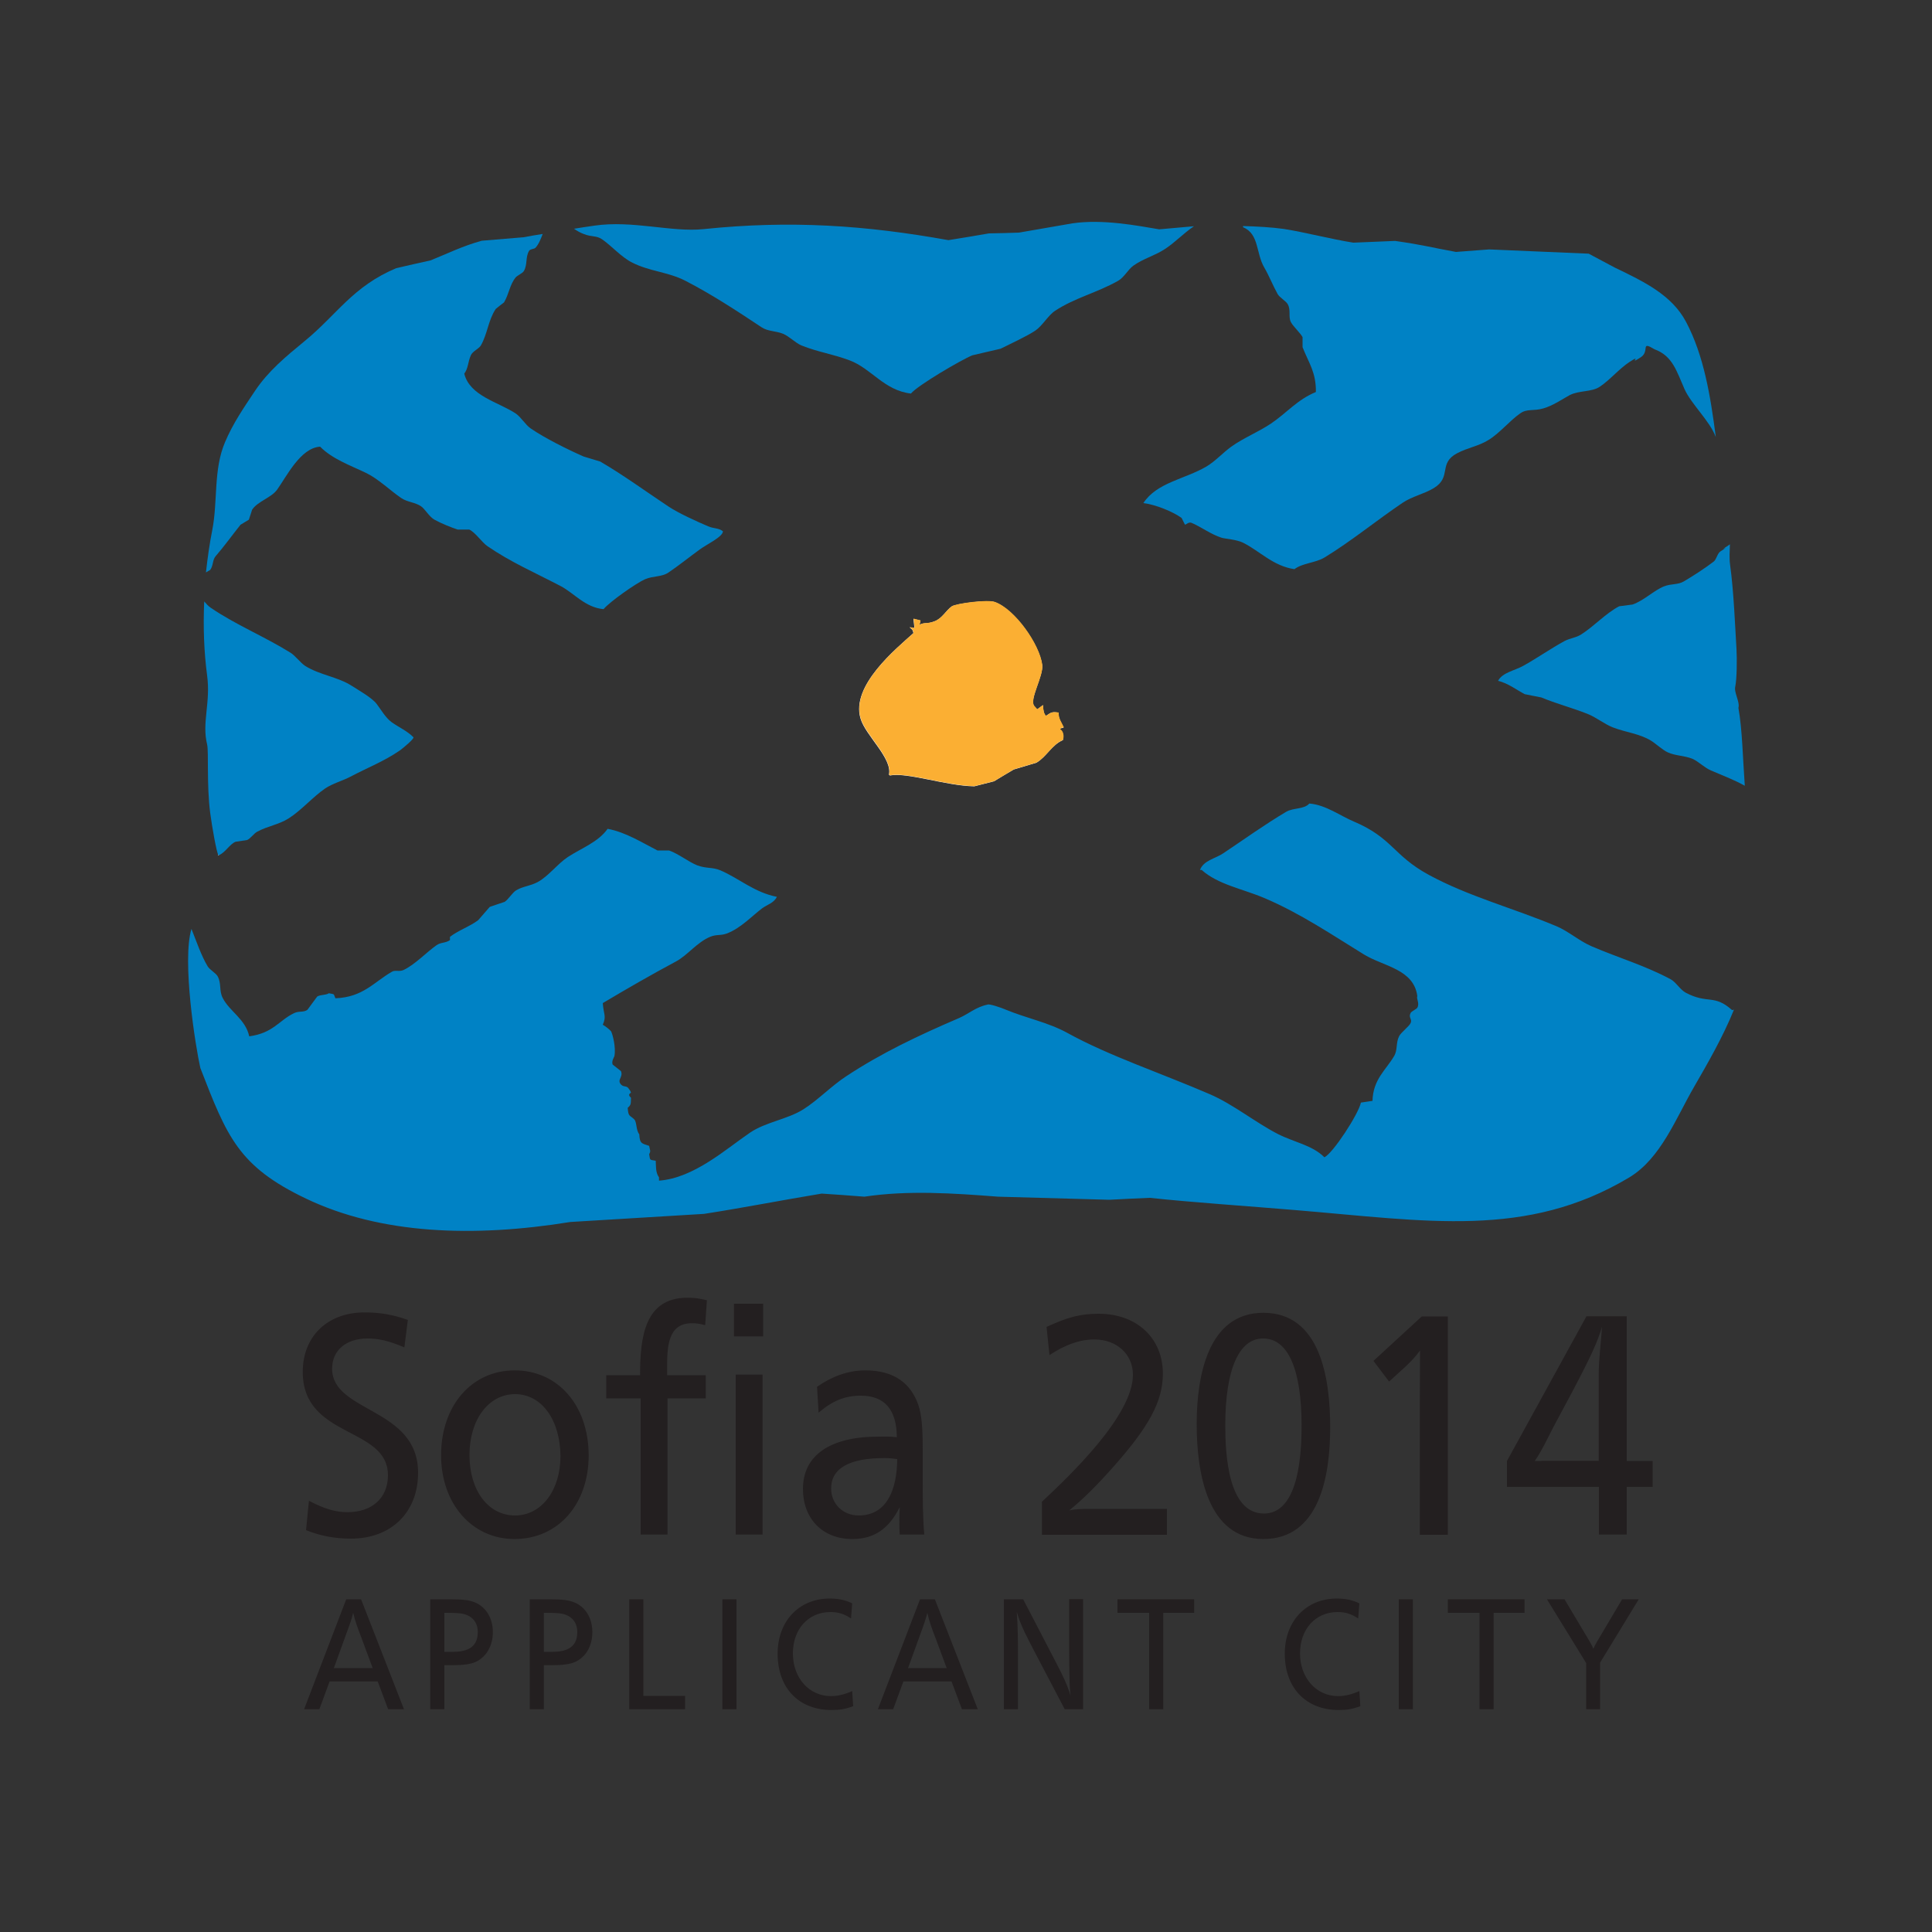 <?xml version="1.0" encoding="utf-8"?>
<!-- Generator: Adobe Illustrator 24.2.0, SVG Export Plug-In . SVG Version: 6.00 Build 0)  -->
<svg version="1.1" id="Layer_1" xmlns="http://www.w3.org/2000/svg" xmlns:xlink="http://www.w3.org/1999/xlink" x="0px" y="0px"
	 viewBox="0 0 1000 1000" style="enable-background:new 0 0 1000 1000;" xml:space="preserve">
<rect x="0" y="0" width="1000" height="1000" fill="#333333" stroke="none"/>
<style type="text/css">
	.st0{fill:#231F20;}
	.st1{fill:#0082C5;}
	.st2{fill:#FFFFFF;}
	.st3{fill:#FBAF33;}
</style>
<g>
	<path class="st0" d="M797.8,756.2h-3.4c3.7-5.4,6.6-11.7,9.6-17.5l9.8-18.3c9.9-18.8,13.1-25.9,15.4-33.7
		c-0.5,8.3-1.7,16.4-1.7,24.7v44.7H797.8 M821.1,681.4L780,756.2v13.4h47.6v24.7H842v-24.7h13.4v-13.4H842v-74.9H821.1z
		 M735.9,681.4l-25,23l8.1,10.7c5.2-4.9,11.9-10.2,16-16.1c0,9-0.1,17.8-0.1,26.8v68.6h14.5v-113H735.9z M673.7,738
		c0,29.8-6.7,45.4-19.5,45.4c-18.6,0-20-30.8-20-45.7c0-28.6,7-44.9,19.5-44.9C666.7,692.7,673.7,708.8,673.7,738z M619.4,737.1
		c0,25.2,5.5,59.5,34.5,59.5c29,0,34.6-32.4,34.6-57.8c0-25.7-5.2-59.3-34.6-59.3C625.4,679.5,619.4,711.9,619.4,737.1z
		 M543.2,701.4c8.2-5.4,15.7-8.1,23.2-8.1c11.6,0,20,7.6,20,18.3c0,21.2-32.9,52.4-47.1,65.7v17.1H604V781h-39.8
		c-3.7,0-7.3,0-10.8,0.8c6.9-5.6,13.6-12.2,22.1-21.7c19.4-21.7,26.4-34.9,26.4-49.1c0-18.3-13.4-31-33.2-31c-9.5,0-15.9,1.7-27,6.8
		L543.2,701.4z M444.5,784.4c-8.5,0-14.3-6.3-14.3-13.9c0-10.5,9.3-15.8,27.6-15.8c3.1,0,3.5,0.2,6.6,0.5
		C464.3,770.5,459.3,784.4,444.5,784.4z M465.7,780.1c-0.2,3.4-0.2,5.1-0.2,7.8c0,2.4,0,3.6,0.2,6.4h12.7
		c-0.8-9.3-0.8-18.8-0.8-28.1v-16.1c0-11.5-0.6-18-2.3-23c-3.8-10.8-12.2-17.8-27.4-17.8c-9.3,0-17.7,3.4-25,8.5l0.8,13.4
		c7.5-6.4,13.9-8.8,21.9-8.8c12.5,0,18.5,7.5,18.6,21.5c-4.4-0.5-6.6-0.3-9.6-0.3c-25,0-39,9.7-39,27.1c0,15.1,9.9,25.9,25.6,25.9
		C452.8,796.6,460.2,791,465.7,780.1z M394.7,711.5h-13.9v82.8h13.9V711.5z M395,674.8h-15.1v16.9H395V674.8z M355.8,671.7
		c-22.1,0-24.5,20.3-24.5,40.1h-17.5v12h17.8v70.5h13.9v-70.5h19.8v-12h-20v-4.2c0-10.7,0.5-22.7,12.8-22.7c2.3,0,3.8,0.2,6.9,1
		l0.9-12.9C361.7,672,359.3,671.7,355.8,671.7z M266.6,784.4c-13.9,0-23.6-12.9-23.6-31.3c0-18.3,9.9-31.5,23.6-31.5
		c13.7,0,23.3,13.2,23.5,32C290.1,771.5,280.2,784.4,266.6,784.4z M266.4,709.3c-22.3,0-38.1,18.3-38.1,43.9c0,25.1,16,43.4,38,43.4
		c22.6,0,38.4-18,38.4-43.4C304.6,727.4,288.8,709.3,266.4,709.3z M188.7,679.3c-19.2,0-32,12.4-32,30.8c0,34.6,44.1,28.1,44.1,53.5
		c0,11.7-8.2,19.1-20.9,19.1c-6.2,0-12-1.7-20-5.9l-1.5,15.2c7.2,2.9,14.8,4.4,23.2,4.4c20.9,0,34.8-13.6,34.8-34.1
		c0-33.9-44.5-31-44.5-53.9c0-9.5,7.3-15.6,18.3-15.6c5.8,0,11.1,1.2,19.1,4.6l1.8-14.2C203.6,680.5,196.8,679.3,188.7,679.3z"/>
	<path class="st0" d="M192.9,863.4l-5.9-15.9c-1.6-4.1-3.2-8.4-4.2-12.7c-0.8,3.4-1.3,4.7-4.3,12.9l-5.7,15.7H192.9 M186.9,827.8
		l22.2,56.9h-8.2l-5.4-14.4h-24.9l-5.3,14.4h-7.9l21.8-56.9H186.9z"/>
	<path class="st0" d="M230,834.8V855h4c6.4,0,13.3-1.4,13.3-10.2c0-5.7-3.6-9.3-9.8-9.8C235,834.8,232.5,834.8,230,834.8
		 M222.7,827.8h10.1c7.1,0,10.1,0.4,13,1.6c5.8,2.4,9.3,8.2,9.3,15.4c0,7.2-3.5,13-9.1,15.5c-2.6,1.1-6.3,1.6-11.9,1.6H230v22.8
		h-7.3V827.8z"/>
	<path class="st0" d="M281.5,834.8V855h4c6.4,0,13.3-1.4,13.3-10.2c0-5.7-3.6-9.3-9.8-9.8C286.5,834.8,284,834.8,281.5,834.8
		 M274.2,827.8h10.1c7.1,0,10,0.4,13,1.6c5.8,2.4,9.3,8.2,9.3,15.4c0,7.2-3.4,13-9.1,15.5c-2.6,1.1-6.3,1.6-11.9,1.6h-4.1v22.8h-7.3
		V827.8z"/>
	<polyline class="st0" points="333,827.8 333,877.8 354.6,877.8 354.6,884.7 325.7,884.7 325.7,827.8 333,827.8 	"/>
	<g>
		<rect x="373.9" y="827.8" class="st0" width="7.3" height="56.9"/>
	</g>
	<path class="st0" d="M441.1,829.9l-0.6,7.8c-3.9-2.5-6.7-3.3-10.7-3.3c-11.4,0-19.4,8.8-19.4,21.4c0,12.7,8.4,22.1,19.7,22.1
		c3.5,0,6.9-0.8,11-2.6l0.5,7.8c-3.9,1.5-6.8,2-11.3,2c-16.1,0-27.8-10.6-27.8-29.2c0-16.8,11.1-28.5,26.9-28.5
		C434.1,827.4,437.7,828.2,441.1,829.9"/>
	<path class="st0" d="M490,863.4l-5.9-15.9c-1.6-4.1-3.2-8.4-4.1-12.7c-0.9,3.4-1.3,4.7-4.3,12.9l-5.7,15.7H490 M483.9,827.8
		l22.2,56.9h-8.2l-5.4-14.4h-24.9l-5.3,14.4h-7.9l21.8-56.9H483.9z"/>
	<path class="st0" d="M560.6,827.8v56.9h-9.5l-16.2-30.9c-3.2-6.3-6.7-12.5-8.6-19.5c0.5,7.2,0.6,14.3,0.6,21.5v28.9h-7.3v-56.9h10
		l17.4,33.5c2.7,5.2,5.4,10.6,7.1,16.3c-0.2-2.6-0.5-5.1-0.5-7.7c-0.1-5-0.2-9.8-0.2-14.8v-27.4H560.6"/>
	<polyline class="st0" points="618.1,827.8 618.1,834.8 602.1,834.8 602.1,884.7 594.8,884.7 594.8,834.8 578.4,834.8 578.4,827.8 
		618.1,827.8 	"/>
	<path class="st0" d="M703.6,829.9l-0.6,7.8c-3.9-2.5-6.7-3.3-10.7-3.3c-11.4,0-19.4,8.8-19.4,21.4c0,12.7,8.4,22.1,19.7,22.1
		c3.5,0,6.9-0.8,11-2.6l0.5,7.8c-3.9,1.5-6.8,2-11.3,2c-16,0-27.8-10.6-27.8-29.2c0-16.8,11.1-28.5,26.9-28.5
		C696.6,827.4,700.1,828.2,703.6,829.9"/>
	<g>
		<rect x="724" y="827.8" class="st0" width="7.3" height="56.9"/>
	</g>
	<polyline class="st0" points="789.1,827.8 789.1,834.8 773.1,834.8 773.1,884.7 765.8,884.7 765.8,834.8 749.4,834.8 749.4,827.8 
		789.1,827.8 	"/>
	<path class="st0" d="M848.2,827.8l-20,32.8v24.1H821v-23.9l-20.3-33h9.1l12.7,21.3c0.8,1.4,1.6,2.7,2.2,4.3c0.7-1.5,0.8-1.8,2.1-4
		l12.8-21.6H848.2"/>
	<g>
		<path class="st1" d="M121.9,435.7c2-0.3,4-0.6,6-0.9c1.8-0.8,3.5-3.4,5.2-4.3c5.5-3,11.1-3.6,16.3-6.9
			c6.5-4.1,12.6-11.2,18.9-15.5c3.7-2.5,9.3-4.1,12.9-6c9.1-4.8,17.7-8.1,25.8-13.7c1.4-1,8-6.4,6.9-6.9c-3.2-3.2-7.4-5-11.2-7.7
			c-3.2-2.4-5.3-6.2-7.7-9.4c-2.5-3.3-9.5-7.2-12.9-9.4c-7.3-4.7-16.6-5.6-24.1-10.3c-2.6-1.7-5-5.2-7.7-6.9
			c-13.7-8.5-28.1-14.3-41.2-23.2c-1.2-0.8-2.3-2-3.4-3.3c-0.6,13.3-0.1,26.2,1.5,38.3c1.9,14.1-2.8,24.4,0,35.7
			c0.9,3.6-0.3,21,1.6,35.5c1,7.5,3.2,19.9,4.2,21.8c0.1,0,0.3,0,0.4,0C116.7,441.2,118.8,437,121.9,435.7z"/>
		<path class="st1" d="M311.7,123.9c5,3.5,9.9,9.2,15.5,12c9,4.6,18.5,4.8,27.5,9.4c13.8,7.1,27,15.8,39.5,24.1
			c3.3,2.2,7.3,1.8,11.2,3.4c3.1,1.3,6.5,4.8,9.4,6c9.1,3.6,15.8,4.3,24.9,7.7c11.3,4.2,17.9,15.6,31.8,17.2
			c3.4-4.2,26.1-17.5,31.8-19.8c4.9-1.1,9.7-2.3,14.6-3.4c4.2-2.1,13.9-6.6,18-9.4c3.7-2.5,6.6-7.9,10.3-10.3
			c10.2-6.7,21.7-9.3,32.6-15.5c3-1.7,5.1-5.8,7.7-7.7c5.1-3.7,11.1-5.2,16.3-8.6c5.2-3.3,9.8-8.3,15.2-11.9c-6,0.5-12,1.1-18,1.6
			c-11.3-1.9-29.2-5.4-44.9-3.1c-9.2,1.6-18.5,3.2-27.7,4.8c-5.2,0.2-10.3,0.3-15.5,0.4c-7,1.2-14,2.4-21,3.5
			c-42.9-7.7-81.6-10.4-126.8-5.7c-16.5,1.7-36.7-4.7-56.5-1.8c-3.4,0.5-6.9,1-10.5,1.6c1.6,1.1,3.3,2.1,5,2.7
			C306.3,122.8,308.7,121.8,311.7,123.9z"/>
		<path class="st1" d="M111.6,287.9c4.5-5.2,8.5-10.8,12.9-16.3c1.4-0.9,2.9-1.7,4.3-2.6c0.6-1.7,1.1-3.4,1.7-5.2
			c3-4.4,9.8-6.1,12.9-10.3c4.9-6.8,12.1-21.7,22.3-22.3c6.3,6.4,15.5,9.6,24,13.7c6.3,3.1,12.4,9.1,18,12.9
			c3.3,2.2,7.1,2.1,10.3,4.3c1.9,1.3,4.3,5.5,6.9,6.9c3.4,1.9,8.9,4.1,12,5.1c2,0,4,0,6,0c3.2,1.5,6.5,6.6,9.4,8.6
			c12.3,8.4,24,13.4,37.8,20.6c7.1,3.7,12.7,11.1,22.3,12c3-3.7,16.9-13.5,21.5-15.5c4.3-1.8,8.5-1.1,12-3.4
			c5.2-3.5,11.2-8.3,16.3-12c3.5-2.6,11.9-6.5,12-9.4c-2.2-1.8-4.7-1.3-7.7-2.6c-5.2-2.2-15.6-6.9-20.6-10.3
			c-11.6-7.7-22.9-16-35.2-23.2c-2.9-0.9-5.7-1.7-8.6-2.6c-8.2-3.6-20.1-9.5-27.5-14.6c-2.7-1.9-4.9-5.8-7.7-7.7
			c-9.1-6-23.7-9-26.6-20.6c2.1-2.8,1.8-5.8,3.4-9.5c1-2.2,4.1-3.3,5.2-5.1c3.5-6.2,3.8-13.1,7.7-18.9c1.4-1.2,2.9-2.3,4.3-3.4
			c2.6-4.4,2.9-9.1,6-12.9c0.9-1.1,3.6-2.1,4.3-3.4c1.9-3.4,0.7-6.9,2.6-10.3c0.6-1.1,2.7-0.9,3.4-1.7c1.8-2,2.7-4.6,3.7-7.1
			c-3.4,0.5-6.7,1.1-9.9,1.7c-7.2,0.6-14.4,1.2-21.6,1.8c-9.7,2.6-18.6,7-26.6,10.2c-5.9,1.3-11.8,2.6-17.7,4
			c-22.6,9.5-30.6,24-47.6,37.9c-9.6,7.9-18.6,15.3-25.5,25.6c-5.8,8.7-11.4,16.8-15.5,26.5c-6.1,14.2-3.7,30.3-6.6,45.4
			c-1.5,7.5-2.5,14.9-3.3,22.1c0.7-0.5,1.5-0.9,2.2-1.3C110.5,292.6,109.9,289.9,111.6,287.9z"/>
		<path class="st1" d="M872.5,513.8c-2.8-1.5-5-5.4-7.7-6.9c-13.4-7.2-26.8-11-41.2-17.2c-6.2-2.7-11.8-7.7-18-10.3
			c-22.4-9.4-45.5-15.4-66.1-26.6c-18.4-10-18.8-19.1-38.6-27.5c-7.2-3-14.6-8.7-23.2-9.4c-2.7,3.1-8.3,2.1-12,4.3
			c-11,6.5-22.1,14.5-32.6,21.5c-4.2,2.8-10.1,3.6-12,8.6c0.3,0,0.6,0,0.9,0c8.5,7.6,21.4,9.8,32.6,14.6
			c18.6,7.9,35.2,19.2,51.5,29.2c10,6.1,25.7,7.5,27.5,21.5c-0.6,1.4,1.3,3.6,0,6c-0.3,0.6-3,1.9-3.4,2.6c-1.4,2.5,0.8,3.1,0,5.2
			c-0.8,1.9-5,4.9-6,6.9c-1.8,3.5-0.7,7.1-2.6,10.3c-4.2,7.2-10.9,12-11.2,23.2c-2,0.3-4,0.6-6,0.9c-1.2,5.9-14.5,26.3-18.9,28.3
			c-6.3-6.3-15.5-7.7-24-12c-11.7-6-23-15.3-35.2-20.6c-25.2-10.9-52.6-20-73.9-31.8c-9.8-5.4-21.5-7.7-31.8-12
			c-2.5-1.1-8.8-3.2-9.5-2.6c-5.9,1.2-9.8,4.8-14.6,6.9c-21.2,9.1-40.2,18.1-58.4,30.1c-7.7,5-14.7,12.4-22.3,17.2
			c-8.3,5.2-19.3,6.5-27.5,12c-12.4,8.4-29.1,23.6-47.2,24.9c0-0.6,0-1.2,0-1.7c-1.9-2.6-1.5-6-1.7-8.6c-3.4-0.6-2.8-0.1-3.4-3.4
			c1-1.8,0.4-1.9,0-4.3c-3.6-1.3-4.9-0.9-5.1-6c-1.8-2.2-1.2-6.2-2.6-7.7c-2.3-2.3-3.1-1.2-3.4-6c1.7-1.5,1.6-1.8,1.7-5.2
			c-0.9-0.8-1.6-1.8,0-2.6c-0.6-1.5-0.2-0.8-0.9-1.7c-1.3-2.4-2.8-0.9-4.3-2.6c-2.2-2.5,1.3-3.7,0-6.9c-1.4-1.1-2.9-2.3-4.3-3.4
			c-0.7-1.7,0.8-3.9,0.9-4.3c0.9-4.6-0.9-11.3-1.7-12.9c-1.2-1.3-2.8-2.5-4.3-3.4c2-4.5,0.4-5.3,0-11.2
			c12.6-7.5,24.9-14.6,37.8-21.5c6.2-3.3,11-10.1,18-12.9c3.4-1.3,5.2-0.4,8.6-1.7c7.1-2.8,12.5-8.7,18-12.9c2.7-2,6.2-2.8,7.7-6
			c-11.7-2.3-19.6-9.6-29.2-13.7c-4.2-1.8-7.2-0.8-12-2.6c-4.2-1.6-9.9-6.1-14.6-7.7c-2,0-4,0-6,0c-7.5-3.8-16.4-9.5-25.8-11.2
			c-4.9,6.9-13.4,9.9-20.6,14.6c-5.3,3.5-9.9,9.8-15.5,12.9c-4.1,2.2-7.4,2.1-11.2,4.3c-2.1,1.3-4,4.7-6,6c-2.6,0.9-5.2,1.7-7.7,2.6
			c-2,2.3-4,4.6-6,6.9c-4.6,3.4-10,5.1-14.6,8.6c0,0.6,0,1.1,0,1.7c-2.3,1.6-4.8,1.1-6.9,2.6c-5.3,3.7-11.2,10.1-17.2,12.9
			c-2.1,1-4.3-0.2-6,0.9c-9.1,5.2-14.9,13.2-29.2,13.7c-1.1-2.7-0.3-1.9-3.4-2.6c-1.6,1.1-4.1,0.6-6,1.7c-1.7,2.3-3.4,4.6-5.1,6.9
			c-2.2,1.5-4.2,0.4-6.9,1.7c-7.9,3.8-10.7,10.3-23.2,12c-1.9-8.9-10.2-12.9-13.7-19.8c-2-3.8-0.6-7.4-2.6-11.2
			c-0.9-1.7-4.1-3.4-5.2-5.2c-3.3-5.5-5.7-12.6-8.4-19.4c-5,16.5,2.1,61,4.6,72c13.8,35.6,19.7,50.9,54.7,67.6
			c38.7,18.5,86.7,20.2,136.8,12.1c23.1-1.4,46.2-2.8,69.2-4.2c20.6-3.2,40.3-7.1,60.9-10.5c7.4,0.5,14.8,1,22.1,1.6
			c22.6-3.4,46-1.8,69.2,0c19.2,0.5,38.4,1.1,57.6,1.6c7-0.4,14-0.7,21-1c21.2,2.3,51,4.3,74.8,6.3c68.8,5.7,120.1,14.9,173.2-16.8
			c16.5-9.9,24.2-30.7,33.8-47.2c6.7-11.6,14.8-25.6,20.5-39.7c-0.3,0.1-0.6,0.2-1,0.2C887.1,514.4,884,519.9,872.5,513.8z"/>
		<path class="st1" d="M654.4,138.5c2.4,4.1,4.3,9,6.9,13.7c0.9,1.7,4.3,3.6,5.2,5.2c1.8,3.1,0.2,6.6,1.7,9.4c1.2,2.2,4.9,5.6,6,7.7
			c0,1.7,0,3.4,0,5.2c3.3,8.4,7,12.9,6.9,23.2c-9.7,4-15.3,11-23.2,16.3c-6.7,4.5-14,7.3-20.6,12c-4.2,3-8.2,7.5-12.9,10.3
			c-11.3,6.6-25.6,8.2-32.6,18.9c6.1,0.7,15.3,4.4,19.8,7.7c0.6,1.1,1.1,2.3,1.7,3.4c0.5,0.3,1.8-1.5,3.4-0.9
			c4.6,1.9,10.3,6.1,15.5,7.7c1.8,0.6,7.8,0.9,11.2,2.6c8.6,4.3,15.6,12.1,26.6,13.7c4.2-3.2,10.8-3.2,15.5-6
			c13.8-8.4,27.2-19.4,40.4-28.3c5.2-3.5,11-4.5,16.3-7.7c9.4-5.8,2.1-12.8,12-18c5.7-3,11-3.6,16.3-6.9c5.6-3.4,11-10,16.3-13.7
			c3.6-2.6,6.9-1.1,12-2.6c5.2-1.5,9.8-4.8,13.7-6.9c4.9-2.5,11.3-1.5,15.5-4.3c5.4-3.6,10-9.3,15.5-12.9c7.1-4.6-1.4,2.3,5.8-2.4
			c4.8-3.2-0.5-8.7,7.1-4.1c9.4,3.4,11.5,11.6,15.5,20.6c3.5,7.8,13,16.4,16.1,24.6c0,0.1,0.1,0.2,0.1,0.2
			c-2.8-21.5-6.2-42.2-15.4-59.6c-7.4-13.9-21.5-20.7-37.1-28.2c-4.4-2.4-8.9-4.7-13.3-7.1c-17.2-0.7-34.3-1.5-51.5-2.2
			c-5.7,0.4-11.4,0.9-17.2,1.3c-13.7-2.5-16.8-3.6-31.5-5.7c-7.2,0.3-14.4,0.6-21.6,0.9c-11-1.7-25.1-5.4-36-7.1
			c-6.4-0.9-14-1.3-21.1-1.5c0,0.2,0,0.4,0,0.6C651.8,121.1,650,131,654.4,138.5z"/>
		<path class="st2" d="M113.3,442.5c-0.1,0-0.3,0-0.4,0C113.1,442.9,113.2,443,113.3,442.5z"/>
		<path class="st2" d="M550.1,383.1c-5.8,2.5-8.4,8.6-13.7,11.7c-3.9,1.2-7.8,2.3-11.7,3.5c-3.4,2-6.8,4-10.2,6.1
			c-3.4,0.9-6.8,1.7-10.2,2.6c-14.5-0.2-34.9-7.4-43.7-5.6c-0.2-0.2-0.3-0.3-0.5-0.4c1.9-8.5-12.1-20.2-14.7-29.1
			c-5.1-17,18.5-36.2,27.4-44.2c-0.5-2.2-0.8-1.8-2-3c0.8,0.1,1.7,0.3,2.5,0.4c-0.2-1.6-0.3-3.2-0.5-4.8c1.2,0.3,2.4,0.6,3.6,0.9
			c-0.2,0.7-0.3,1.4-0.5,2.2c2.9-1.4,3.4-0.2,7.6-1.7c4.2-1.5,6-5.6,9.1-7.8c2.1-1.4,18.7-3.7,22.4-2.2c10.2,3.8,23,21.8,24.4,32.5
			c0.7,5.8-6.9,18-4.1,21.3c0.5,0.6,1,1.2,1.5,1.7c1-0.7,2-1.4,3-2.2c0.2,3,0.4,4.3,1.5,5.6c2.4-1.5,2.8-2.4,6.6-1.7
			c-0.2,3.1,1.5,5.1,2.5,7.8c-1.9,0.4-1,0-2,0.9C550.4,378.5,550.6,381.3,550.1,383.1z"/>
		<path class="st3" d="M548,368.8c-3.8-0.6-4.2,0.2-6.6,1.7c-1.1-1.4-1.4-2.6-1.5-5.6c-1,0.7-2,1.4-3,2.2c-0.5-0.6-1-1.2-1.5-1.7
			c-2.8-3.2,4.8-15.4,4.1-21.3c-1.4-10.8-14.2-28.8-24.4-32.5c-3.6-1.5-20.3,0.7-22.4,2.2c-3.1,2.2-5,6.3-9.1,7.8
			c-4.2,1.5-4.7,0.3-7.6,1.7c0.2-0.7,0.3-1.4,0.5-2.2c-1.2-0.3-2.4-0.6-3.6-0.9c0.2,1.6,0.3,3.2,0.5,4.8c-0.8-0.1-1.7-0.3-2.5-0.4
			c1.2,1.3,1.5,0.9,2,3c-8.9,8.1-32.5,27.2-27.4,44.2c2.6,8.8,16.6,20.6,14.7,29.1c0.2,0.1,0.3,0.3,0.5,0.4
			c8.8-1.8,29.2,5.4,43.7,5.6c3.4-0.9,6.8-1.7,10.2-2.6c3.4-2,6.8-4.1,10.2-6.1c3.9-1.2,7.8-2.3,11.7-3.5c5.3-3.1,7.9-9.2,13.7-11.7
			c0.6-1.7,0.4-4.6-1.5-5.6c1-0.9,0.2-0.5,2-0.9C549.5,373.8,547.8,371.9,548,368.8z"/>
	</g>
	<path class="st1" d="M890.5,285.4c-1.6,1-2,4-3.4,5.2c-4.7,3.6-10.6,7.4-15.5,10.3c-3.2,1.9-6.5,1.1-10.3,2.6
		c-5.3,2.1-10.3,7.3-16.3,9.4c-2.3,0.3-4.6,0.6-6.9,0.9c-6.8,3.5-13.2,10.5-19.7,14.6c-2.9,1.8-5.5,1.8-8.6,3.4
		c-7,3.8-14.6,9.1-21.5,12.9c-4.3,2.4-10.7,3.4-12.9,7.7c5.1,1.2,9.6,4.7,13.8,6.9c2.8,0.6,5.7,1.1,8.6,1.7
		c7.3,3.1,15.9,5.3,24.1,8.6c4.1,1.6,8.6,5.2,12.9,6.9c7.1,2.7,13.8,3.2,19.8,6.9c2.6,1.6,5.8,4.7,8.6,6c4.2,1.9,8.5,1.6,12.9,3.4
		c3.1,1.4,6.2,4.6,9.5,6c7.3,3.1,12.3,5,17.5,7.9c-1-13.7-1.3-29.3-3.3-40.3c0.9-3.1-2.5-8.1-1.6-11.2c0.8-4,0.9-13.9,0.6-19.4
		c-0.7-11.1-1.4-29.7-3.3-43.4c-0.5-3.5-0.2-7.1-0.1-10.7c-0.1,0.1-0.3,0.3-0.5,0.4C887.6,286.8,897.5,281,890.5,285.4z"/>
</g>
</svg>
